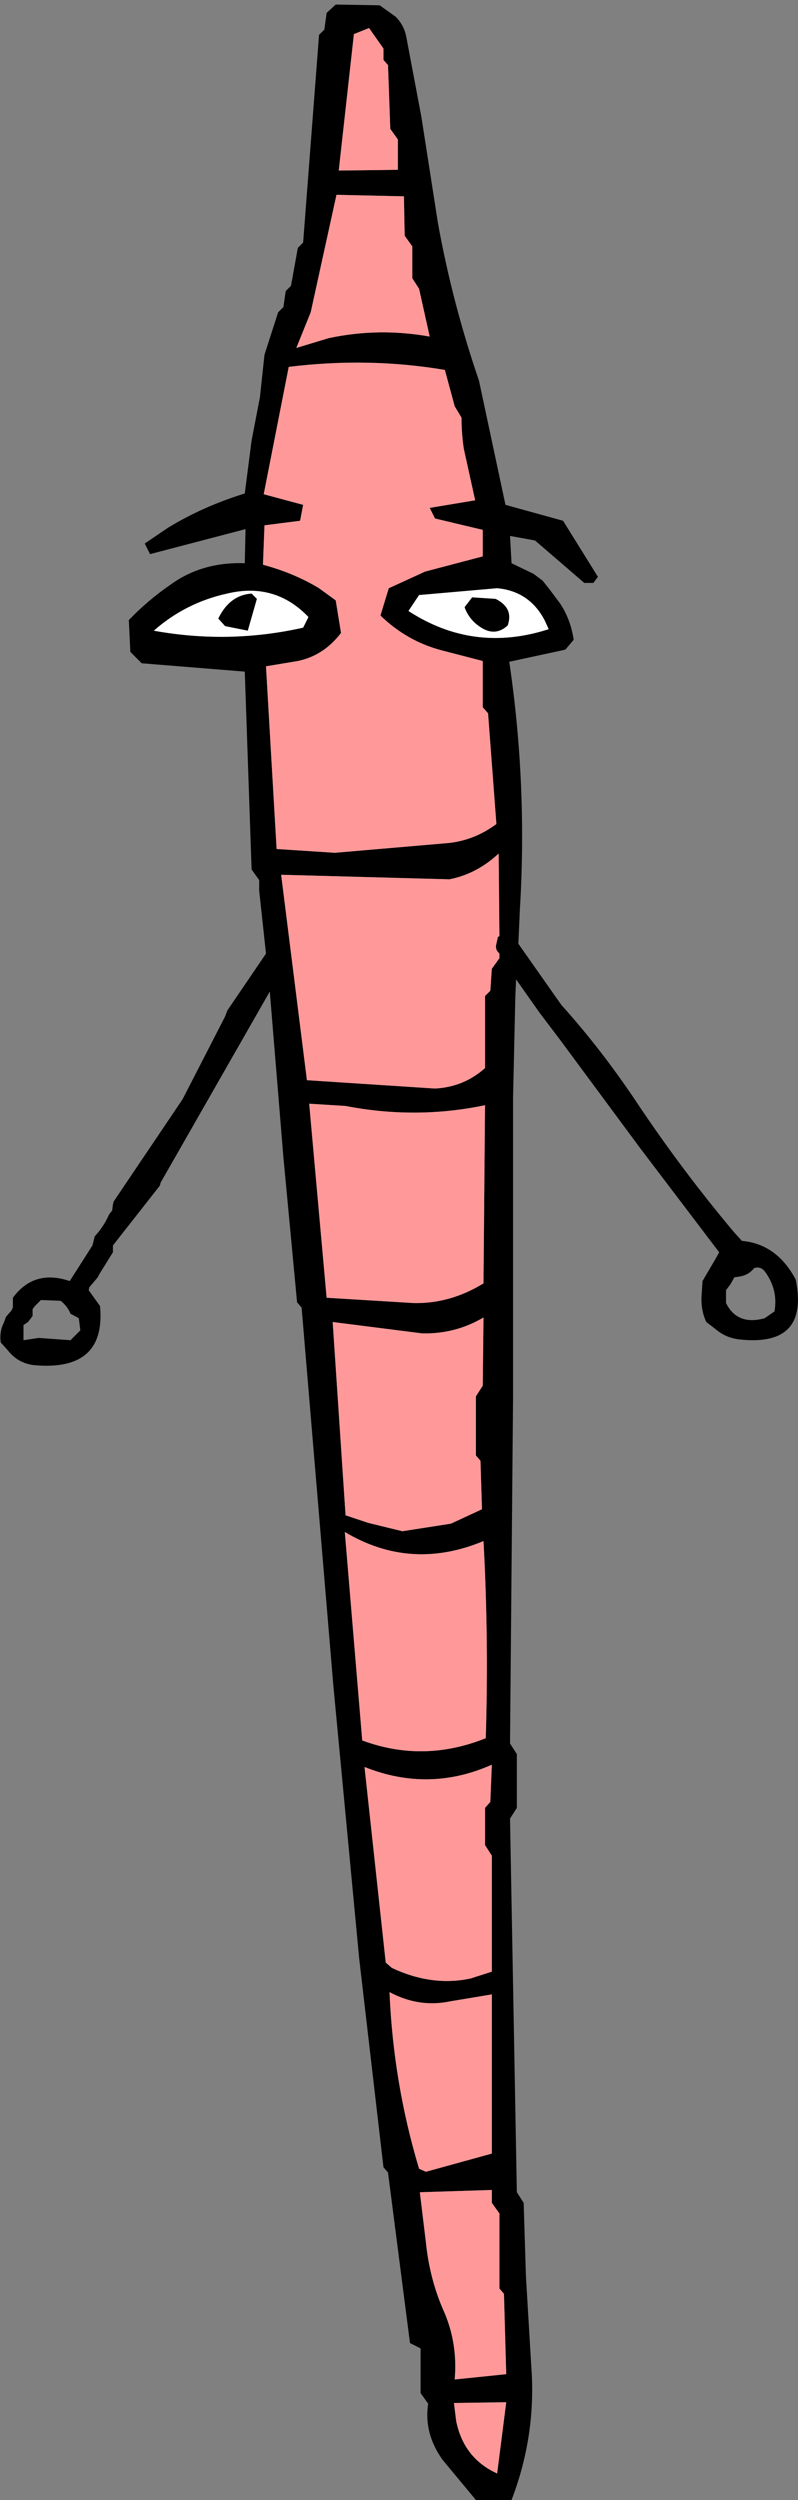 <?xml version="1.0" encoding="UTF-8" standalone="no"?>
<svg xmlns:xlink="http://www.w3.org/1999/xlink" height="164.9px" width="52.65px" xmlns="http://www.w3.org/2000/svg">
  <rect width="100%" height="100%" fill="#808080" stroke="none"/>
  <g transform="matrix(1.0, 0.0, 0.0, 1.0, 26.35, 82.45)">
    <path d="M5.0 -49.45 L4.25 -52.85 Q4.1 -53.85 4.1 -54.9 L3.65 -55.65 3.0 -58.05 Q-2.05 -58.9 -7.3 -58.25 L-8.95 -49.85 -6.35 -49.15 -6.55 -48.1 -8.9 -47.8 -9.0 -45.2 Q-6.95 -44.65 -5.3 -43.65 L-4.2 -42.85 -3.85 -40.7 Q-5.0 -39.2 -6.7 -38.85 L-8.8 -38.5 -8.1 -26.45 -4.25 -26.2 3.3 -26.85 Q5.0 -27.05 6.4 -28.1 L5.85 -35.4 5.5 -35.8 5.5 -38.85 2.8 -39.55 Q0.5 -40.15 -1.25 -41.85 L-0.7 -43.65 1.7 -44.75 5.5 -45.75 5.5 -47.5 2.35 -48.25 2.0 -48.95 5.0 -49.45 M4.8 -43.05 L6.35 -42.95 Q7.55 -42.35 7.15 -41.2 6.35 -40.45 5.4 -41.05 4.6 -41.55 4.3 -42.4 L4.8 -43.05 M7.3 -47.1 L7.4 -45.3 8.85 -44.6 9.45 -44.15 9.85 -43.65 10.6 -42.65 Q11.3 -41.6 11.5 -40.25 L10.95 -39.6 7.25 -38.8 Q8.45 -30.7 7.95 -22.45 L7.85 -20.2 10.45 -16.5 10.7 -16.15 Q13.35 -13.2 15.65 -9.75 18.65 -5.25 22.1 -1.15 L22.6 -0.6 Q24.9 -0.4 26.15 1.95 27.05 6.4 22.45 5.9 21.55 5.8 20.9 5.25 L20.25 4.75 Q19.85 3.9 19.95 2.85 L20.0 2.05 20.85 0.6 21.1 0.15 15.9 -6.7 10.65 -13.8 9.25 -15.65 7.7 -17.85 7.65 -16.7 7.5 -10.05 7.5 9.7 7.3 32.55 7.75 33.25 7.75 36.8 7.3 37.5 7.75 62.15 8.2 62.85 8.35 67.7 8.7 73.6 Q9.05 78.15 7.4 82.45 L5.05 82.45 2.85 79.8 Q1.6 78.05 1.9 76.1 L1.4 75.4 1.4 72.45 0.7 72.1 -0.75 60.85 -1.05 60.5 -2.65 46.75 -4.35 28.8 -6.45 3.8 -6.75 3.45 -7.65 -6.1 -8.55 -17.05 -15.75 -4.45 -15.8 -4.25 -18.9 -0.3 -18.9 -0.05 -18.9 0.15 -19.8 1.6 -19.9 1.8 -20.45 2.45 -20.5 2.65 -19.75 3.7 Q-19.35 8.0 -24.05 7.6 -25.15 7.5 -25.85 6.6 L-26.3 6.1 Q-26.4 5.4 -26.1 4.8 L-25.95 4.4 -25.6 4.0 -25.5 3.8 -25.5 3.55 -25.5 3.15 Q-24.1 1.25 -21.75 2.05 L-20.25 -0.3 -20.15 -0.7 -20.1 -0.9 Q-19.5 -1.55 -19.15 -2.35 L-18.95 -2.6 -18.9 -3.0 -18.85 -3.2 -14.3 -9.95 -11.5 -15.4 -11.35 -15.8 -8.8 -19.55 -9.25 -23.7 -9.25 -24.4 -9.75 -25.1 -10.2 -38.15 -17.0 -38.7 -17.75 -39.45 -17.85 -41.55 Q-16.6 -42.85 -15.15 -43.85 -13.05 -45.4 -10.2 -45.3 L-10.15 -47.55 -16.45 -45.9 -16.8 -46.6 -15.25 -47.65 Q-12.95 -49.05 -10.2 -49.9 L-9.75 -53.4 -9.2 -56.25 -8.9 -59.05 -8.0 -61.85 -7.65 -62.2 -7.5 -63.25 -7.15 -63.6 -6.7 -66.1 -6.35 -66.45 -5.3 -80.15 -4.95 -80.5 -4.8 -81.6 -4.2 -82.15 -1.3 -82.1 -0.25 -81.35 Q0.3 -80.8 0.45 -80.05 L1.45 -74.75 2.55 -67.7 Q3.5 -62.45 5.25 -57.35 L7.0 -49.15 10.8 -48.1 13.1 -44.4 12.8 -44.0 12.2 -44.0 8.95 -46.8 7.3 -47.1 M9.85 -40.95 L9.6 -41.5 Q8.6 -43.45 6.45 -43.65 L1.3 -43.2 0.6 -42.15 Q4.9 -39.35 9.85 -40.95 M0.3 -69.5 L-4.15 -69.6 -5.85 -61.85 -6.8 -59.5 -4.65 -60.15 Q-1.35 -60.85 2.0 -60.25 L1.3 -63.4 0.85 -64.1 0.85 -66.2 0.35 -66.9 0.3 -69.5 M-2.0 -80.6 L-3.0 -80.2 -4.0 -71.2 -0.1 -71.25 -0.1 -73.25 -0.6 -73.95 -0.75 -78.15 -1.05 -78.5 -1.05 -79.25 -2.0 -80.6 M6.6 -20.7 L6.55 -26.15 Q5.1 -24.8 3.3 -24.45 L-7.8 -24.75 -6.1 -11.2 2.35 -10.65 Q4.25 -10.75 5.65 -12.0 L5.65 -16.75 6.0 -17.1 6.1 -18.55 6.6 -19.25 6.6 -19.55 6.55 -19.6 Q6.3 -19.85 6.4 -20.2 L6.5 -20.65 6.6 -20.7 M-6.35 -41.05 L-6.0 -41.75 Q-8.2 -44.05 -11.35 -43.3 -14.1 -42.7 -16.2 -40.85 -11.25 -39.95 -6.35 -41.05 M-9.75 -43.3 L-9.4 -42.95 -10.0 -40.85 -11.5 -41.15 -11.95 -41.65 Q-11.2 -43.2 -9.75 -43.3 M1.5 5.5 L-4.4 4.75 -3.55 17.5 -2.05 18.0 0.2 18.55 3.4 18.05 5.45 17.1 5.35 13.9 5.05 13.55 5.05 9.65 5.5 8.95 5.55 4.45 Q3.7 5.55 1.5 5.5 M-3.55 -9.5 L-5.95 -9.65 -4.8 3.15 0.95 3.5 Q3.35 3.55 5.55 2.2 L5.65 -9.55 Q1.1 -8.6 -3.55 -9.5 M-23.65 3.3 L-24.05 3.7 -24.2 3.9 -24.2 4.15 -24.2 4.35 -24.5 4.75 -24.8 4.95 -24.8 5.6 -24.8 5.95 -23.8 5.8 -21.7 5.95 -21.05 5.3 -21.1 4.9 -21.15 4.5 -21.7 4.2 Q-21.9 3.7 -22.35 3.35 L-23.65 3.3 M-3.6 18.6 L-2.45 32.35 Q1.6 33.85 5.7 32.2 5.9 25.6 5.55 19.2 0.75 21.2 -3.6 18.6 M1.35 62.15 L1.75 65.45 Q2.0 67.95 3.0 70.15 3.85 72.2 3.65 74.5 L7.05 74.15 6.9 68.85 6.6 68.5 6.6 63.55 6.1 62.85 6.1 62.0 1.35 62.15 M-2.3 34.1 L-0.9 47.0 -0.5 47.35 Q2.15 48.6 4.7 48.05 L6.1 47.6 6.1 39.95 5.65 39.25 5.65 36.8 6.0 36.4 6.1 33.95 Q1.95 35.8 -2.3 34.1 M3.4 49.55 Q1.3 50.0 -0.65 48.95 -0.4 54.95 1.3 60.6 L1.75 60.8 6.1 59.6 6.1 49.1 3.4 49.55 M24.75 4.05 Q25.0 2.6 24.1 1.4 23.8 1.05 23.4 1.2 23.05 1.65 22.45 1.75 L22.1 1.8 21.85 2.25 21.55 2.65 21.55 3.1 21.55 3.5 Q22.3 5.0 24.1 4.5 L24.75 4.05 M3.75 77.25 Q4.25 79.7 6.45 80.7 L7.05 76.0 3.6 76.05 3.75 77.25" fill="#000000" fill-rule="evenodd" stroke="none"/>
    <path d="M5.0 -49.45 L2.0 -48.95 2.35 -48.25 5.5 -47.5 5.5 -45.75 1.7 -44.75 -0.7 -43.65 -1.25 -41.85 Q0.5 -40.15 2.8 -39.55 L5.5 -38.85 5.5 -35.8 5.85 -35.4 6.4 -28.1 Q5.0 -27.05 3.3 -26.85 L-4.25 -26.2 -8.1 -26.45 -8.8 -38.5 -6.7 -38.85 Q-5.0 -39.2 -3.85 -40.7 L-4.2 -42.85 -5.3 -43.65 Q-6.95 -44.65 -9.0 -45.2 L-8.9 -47.8 -6.55 -48.1 -6.35 -49.15 -8.95 -49.85 -7.3 -58.25 Q-2.05 -58.9 3.0 -58.05 L3.65 -55.65 4.1 -54.9 Q4.1 -53.85 4.25 -52.85 L5.0 -49.45 M6.6 -20.7 L6.5 -20.65 6.4 -20.2 Q6.3 -19.85 6.55 -19.6 L6.6 -19.55 6.6 -19.25 6.1 -18.55 6.0 -17.1 5.65 -16.75 5.65 -12.0 Q4.25 -10.75 2.35 -10.65 L-6.1 -11.2 -7.8 -24.75 3.3 -24.45 Q5.1 -24.8 6.55 -26.15 L6.6 -20.7 M-2.0 -80.6 L-1.05 -79.25 -1.05 -78.5 -0.75 -78.15 -0.6 -73.95 -0.1 -73.25 -0.1 -71.25 -4.0 -71.2 -3.0 -80.2 -2.0 -80.6 M0.3 -69.5 L0.35 -66.9 0.85 -66.2 0.85 -64.1 1.3 -63.4 2.0 -60.25 Q-1.35 -60.85 -4.65 -60.15 L-6.8 -59.5 -5.85 -61.85 -4.15 -69.6 0.3 -69.5 M-3.55 -9.5 Q1.1 -8.6 5.65 -9.55 L5.55 2.2 Q3.35 3.55 0.95 3.5 L-4.8 3.15 -5.95 -9.65 -3.55 -9.5 M1.5 5.5 Q3.7 5.55 5.55 4.45 L5.5 8.95 5.05 9.65 5.05 13.55 5.35 13.9 5.45 17.1 3.4 18.05 0.2 18.55 -2.05 18.0 -3.55 17.5 -4.4 4.75 1.5 5.5 M3.4 49.55 L6.1 49.1 6.1 59.6 1.75 60.8 1.3 60.6 Q-0.4 54.95 -0.65 48.95 1.3 50.0 3.4 49.55 M-2.3 34.1 Q1.95 35.8 6.1 33.95 L6.0 36.4 5.65 36.8 5.65 39.25 6.1 39.95 6.1 47.6 4.7 48.05 Q2.15 48.6 -0.5 47.35 L-0.9 47.0 -2.3 34.1 M1.35 62.15 L6.1 62.0 6.1 62.85 6.6 63.55 6.6 68.5 6.9 68.85 7.05 74.15 3.65 74.5 Q3.85 72.2 3.0 70.15 2.0 67.95 1.75 65.45 L1.35 62.15 M-3.6 18.6 Q0.75 21.2 5.55 19.2 5.9 25.6 5.7 32.2 1.6 33.85 -2.45 32.35 L-3.6 18.6 M3.75 77.25 L3.6 76.05 7.05 76.0 6.45 80.7 Q4.25 79.7 3.75 77.25" fill="#ff9999" fill-rule="evenodd" stroke="none"/>
    <path d="M4.8 -43.05 L4.3 -42.4 Q4.6 -41.55 5.4 -41.05 6.35 -40.45 7.15 -41.2 7.55 -42.35 6.35 -42.95 L4.8 -43.05 M9.85 -40.95 Q4.9 -39.35 0.6 -42.15 L1.3 -43.2 6.45 -43.65 Q8.6 -43.45 9.6 -41.5 L9.85 -40.95 M-9.75 -43.3 Q-11.2 -43.2 -11.95 -41.65 L-11.5 -41.15 -10.0 -40.85 -9.4 -42.95 -9.75 -43.3 M-6.35 -41.05 Q-11.25 -39.95 -16.2 -40.85 -14.1 -42.7 -11.35 -43.3 -8.2 -44.05 -6.0 -41.75 L-6.35 -41.05" fill="#ffffff" fill-rule="evenodd" stroke="none"/>
  </g>
</svg>
